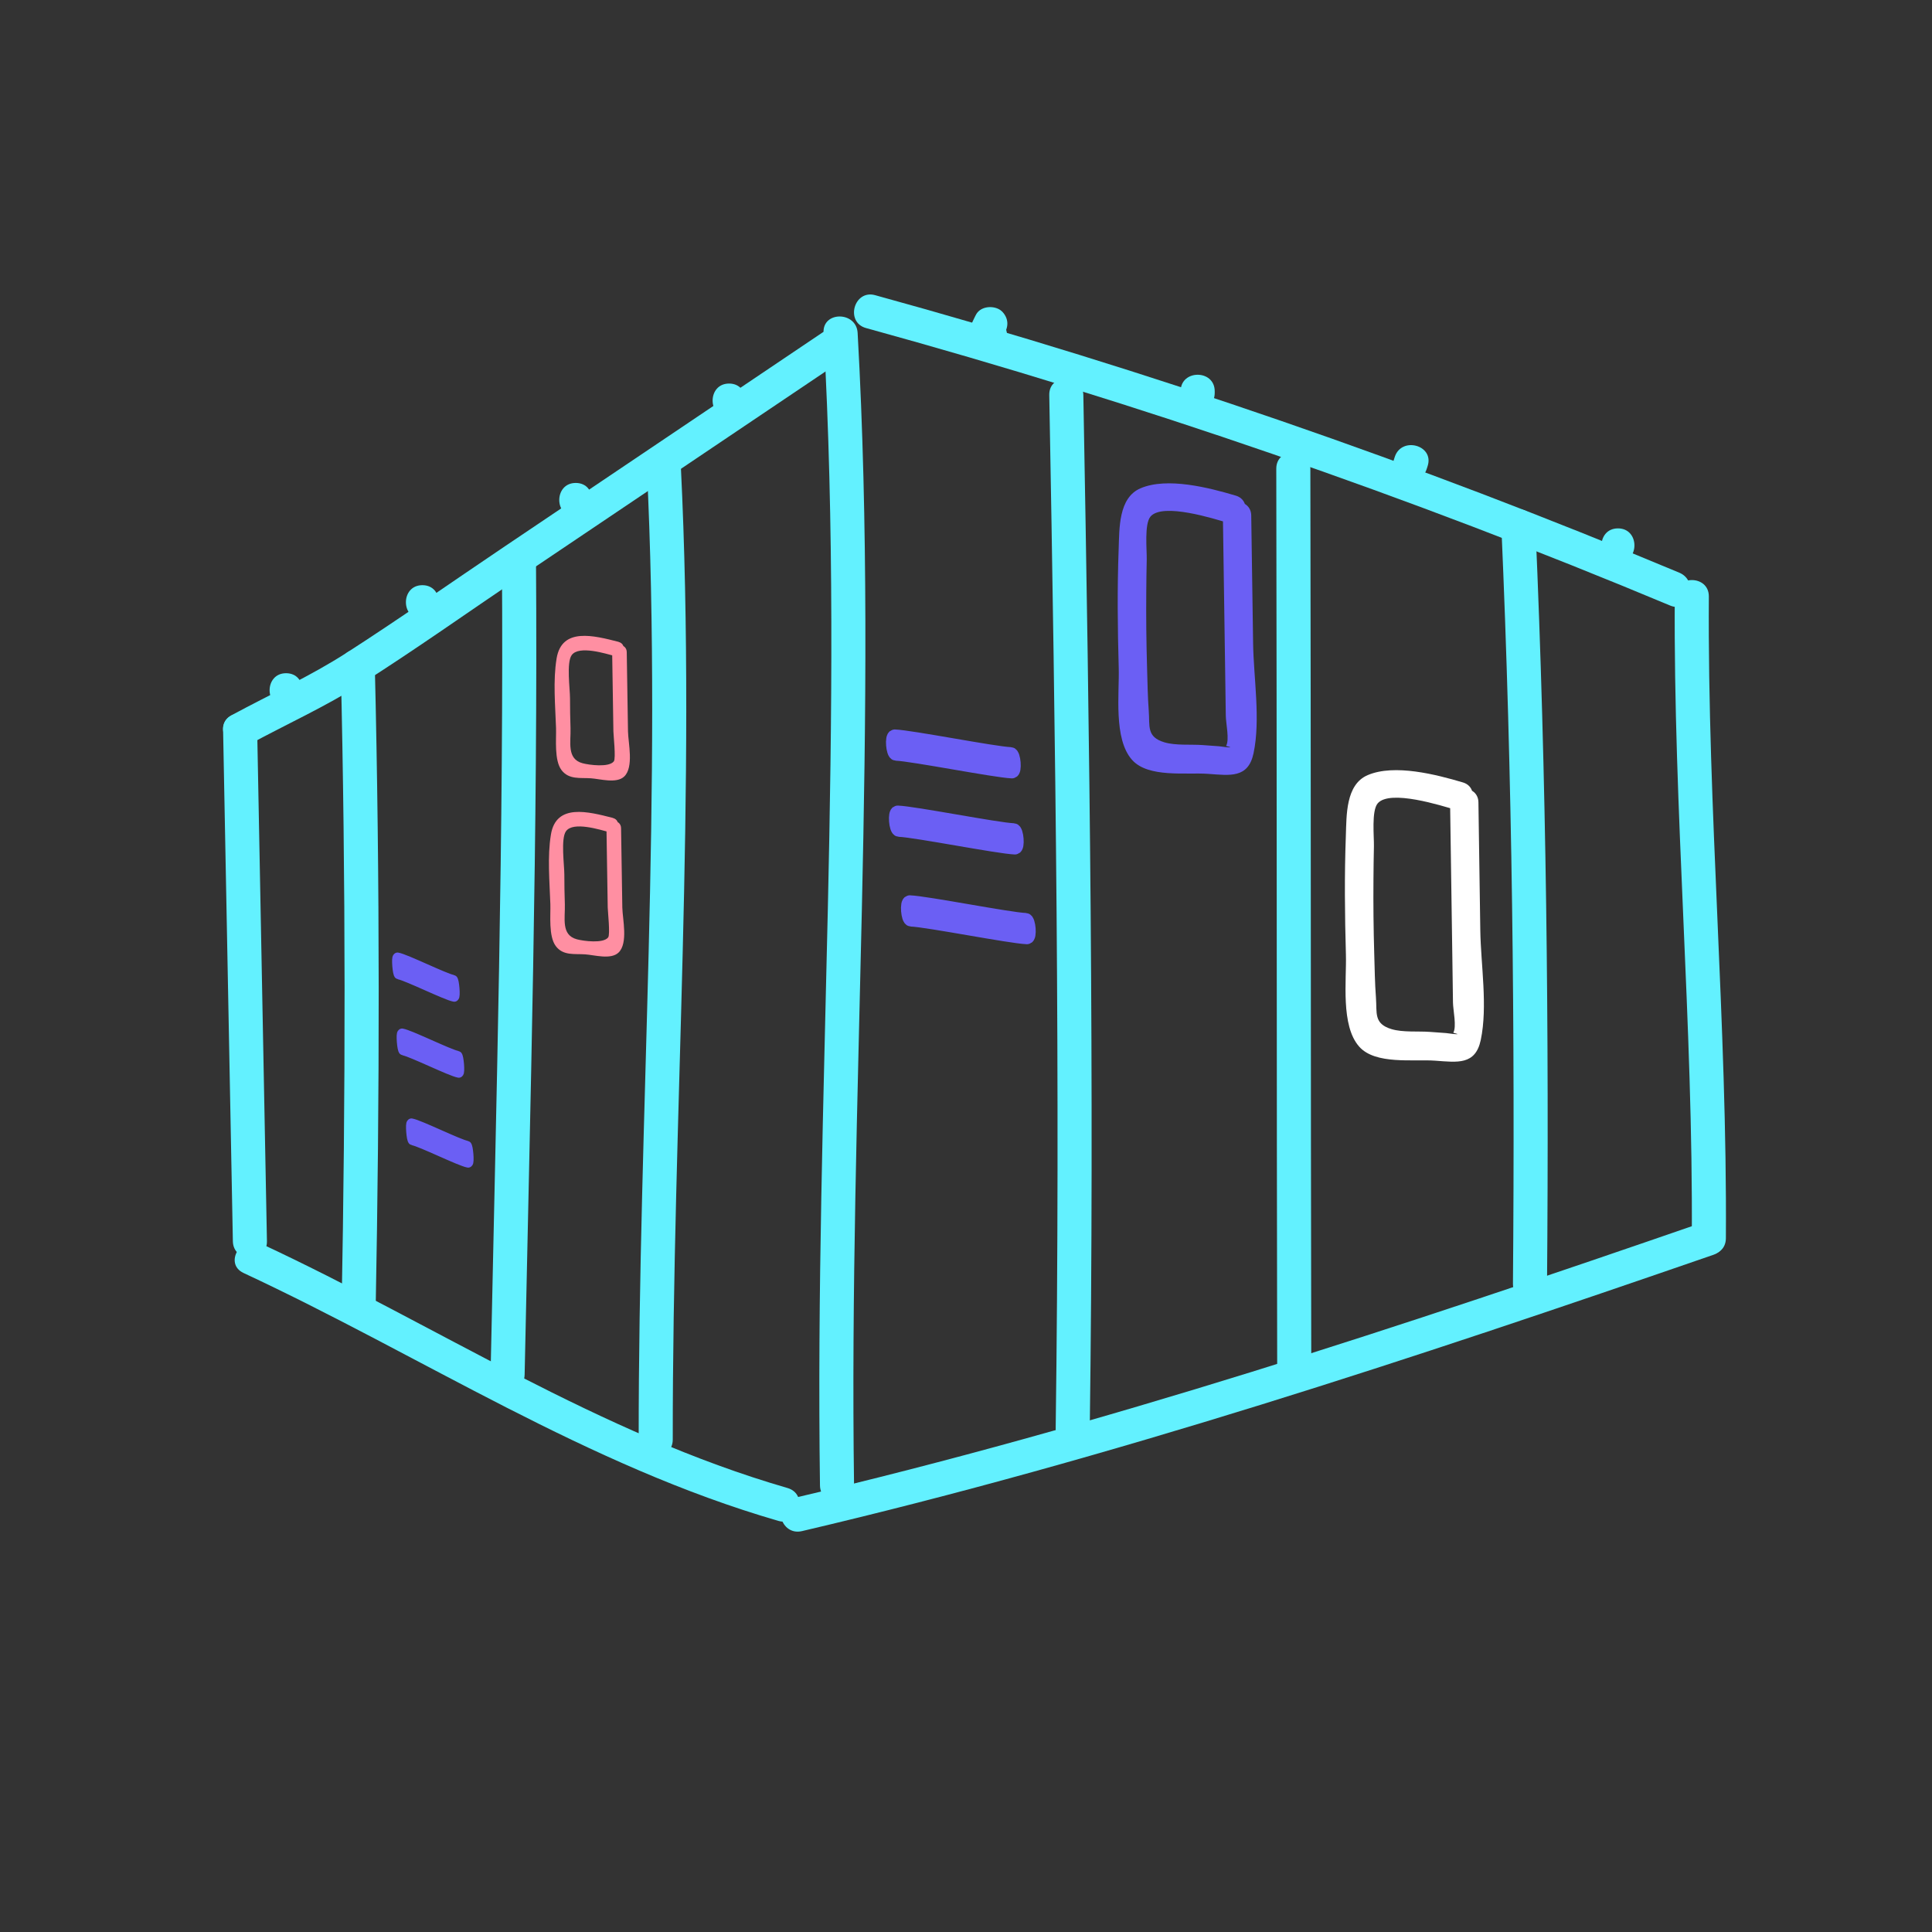 <?xml version="1.0" encoding="UTF-8"?> <svg xmlns="http://www.w3.org/2000/svg" id="Layer_1" data-name="Layer 1" viewBox="0 0 340.16 340.16"><rect x="0" y="0" width="340.16" height="340.16" fill="#333333" stroke="none"/><defs><style> .cls-1 { fill: #ff8fa2; } .cls-2 { fill: #63f1ff; } .cls-3, .cls-4, .cls-5 { fill: #6b5ff4; } .cls-6 { fill: #fff; } .cls-4 { stroke-width: 2.43px; } .cls-4, .cls-5 { stroke: #6b5ff4; stroke-miterlimit: 10; } .cls-5 { stroke-width: 1.66px; } </style></defs><path class="cls-4" d="M177.93,132.76c-2.96-.12-17.42-2.99-20.39-3.11-.58-.02-.34,3.04.24,3.07,2.96.12,17.42,2.99,20.39,3.11.58.02.34-3.04-.24-3.07Z"></path><path class="cls-4" d="M178.45,146.16c-2.96-.12-17.42-2.99-20.39-3.11-.58-.02-.34,3.04.24,3.07,2.96.12,17.42,2.99,20.39,3.11.58.02.34-3.04-.24-3.07Z"></path><path class="cls-4" d="M180.57,161.96c-2.96-.12-17.42-2.99-20.39-3.11-.58-.02-.34,3.04.24,3.07,2.96.12,17.42,2.99,20.39,3.11.58.02.34-3.04-.24-3.07Z"></path><path class="cls-5" d="M79.74,172.47c-1.4-.24-8.34-3.69-9.75-3.93-.28-.05-.04,3.02.24,3.07,1.4.24,8.34,3.69,9.75,3.93.28.05.04-3.02-.24-3.07Z"></path><path class="cls-5" d="M80.54,185.85c-1.4-.24-8.34-3.69-9.75-3.93-.28-.05-.04,3.02.24,3.07,1.4.24,8.34,3.69,9.75,3.93.28.05.04-3.02-.24-3.07Z"></path><path class="cls-5" d="M82.19,201.68c-1.4-.24-8.34-3.69-9.75-3.93-.28-.05-.04,3.02.24,3.07,1.4.24,8.34,3.69,9.75,3.93.28.05.04-3.02-.24-3.07Z"></path><path class="cls-3" d="M217.57,87.26c-4.69-1.39-12.05-3.3-16.76-1.29-3.9,1.66-3.72,7.1-3.85,10.63-.26,6.99-.19,14,.01,20.99.13,4.5-.95,12.49,2.34,16.19,2.85,3.21,9.5,2.19,13.39,2.47s7.07.81,8.01-3.64c1.25-5.95.01-13.25-.08-19.32-.11-7.51-.22-15.02-.33-22.53-.05-3.21-5.04-3.22-4.99,0,.13,9.14.27,18.29.4,27.43.04,2.61.08,5.22.11,7.84.02,1.33.68,4.26.05,5.3,1.29.33.87.35-1.25.06-.96-.07-1.92-.14-2.88-.21-2.07-.15-4.74.11-6.72-.48-3.19-.95-2.56-2.86-2.76-5.51s-.22-5.07-.3-7.6c-.13-4.45-.18-8.91-.14-13.36.01-1.91.04-3.82.08-5.73.04-1.65-.45-6.23.66-7.55,2.14-2.52,11.3.42,13.68,1.12,3.09.91,4.4-3.9,1.33-4.81h0Z"></path><path class="cls-6" d="M257.57,137.76c-4.69-1.39-12.05-3.3-16.76-1.29-3.9,1.66-3.72,7.1-3.85,10.63-.26,6.99-.19,14,.01,20.99.13,4.5-.95,12.49,2.34,16.19,2.85,3.21,9.5,2.19,13.39,2.47s7.07.81,8.01-3.64c1.25-5.95.01-13.25-.08-19.32-.11-7.51-.22-15.02-.33-22.53-.05-3.21-5.04-3.22-4.99,0,.13,9.14.27,18.29.4,27.43.04,2.61.08,5.22.11,7.84.02,1.33.68,4.26.05,5.3,1.29.33.87.35-1.25.06-.96-.07-1.92-.14-2.88-.21-2.07-.15-4.74.11-6.72-.48-3.19-.95-2.56-2.86-2.76-5.51s-.22-5.07-.3-7.6c-.13-4.45-.18-8.91-.14-13.36.01-1.91.04-3.82.08-5.73.04-1.65-.45-6.23.66-7.55,2.14-2.52,11.3.42,13.68,1.12,3.09.91,4.4-3.9,1.33-4.81h0Z"></path><path class="cls-1" d="M107.92,144.01c-4.35-1.11-10.01-2.61-10.92,2.92-.65,3.92-.23,8.3-.1,12.26.06,1.93-.34,5.67.96,7.39s3.27,1.32,5.17,1.45c1.64.11,4.51.98,5.87-.31,1.73-1.65.71-5.89.67-7.93-.07-4.66-.15-9.33-.22-13.99-.03-1.65-2.59-1.66-2.57,0,.07,4.66.15,9.33.22,13.99.01.66.46,4.74.08,5.25-.84,1.12-4.35.65-5.51.34-2.83-.76-2.04-3.75-2.12-6.17-.06-1.76-.09-3.51-.09-5.27,0-1.62-.65-6.28.29-7.59,1.28-1.79,6.07-.23,7.58.15,1.6.41,2.29-2.07.68-2.48h0Z"></path><path class="cls-1" d="M108.92,113.01c-4.35-1.11-10.01-2.61-10.92,2.92-.65,3.92-.23,8.3-.1,12.26.06,1.93-.34,5.67.96,7.39s3.27,1.32,5.17,1.45c1.64.11,4.51.98,5.87-.31,1.73-1.65.71-5.89.67-7.93-.07-4.66-.15-9.33-.22-13.99-.03-1.65-2.59-1.66-2.57,0,.07,4.66.15,9.33.22,13.99.01.66.46,4.74.08,5.25-.84,1.12-4.35.65-5.51.34-2.83-.76-2.04-3.75-2.12-6.17-.06-1.76-.09-3.51-.09-5.27,0-1.62-.65-6.28.29-7.59,1.28-1.79,6.07-.23,7.58.15,1.6.41,2.29-2.07.68-2.48h0Z"></path><path class="cls-2" d="M43.79,131.12c6.59-3.58,13.48-6.69,19.82-10.71,9.52-6.03,18.75-12.6,28.1-18.9,18.97-12.77,37.93-25.53,56.9-38.3,3.19-2.14.19-7.34-3.03-5.18-18.97,12.77-37.93,25.53-56.9,38.3-9.21,6.2-18.32,12.6-27.66,18.61-6.46,4.16-13.52,7.34-20.27,11-3.39,1.84-.37,7.03,3.03,5.18h0Z"></path><path class="cls-2" d="M152.48,57.76c48.19,13.25,95.48,29.58,141.59,48.86,3.56,1.49,5.11-4.32,1.6-5.79-46.11-19.29-93.4-35.61-141.59-48.86-3.73-1.03-5.32,4.76-1.6,5.79h0Z"></path><path class="cls-2" d="M294.87,105.03c-.25,37.7,3.25,75.3,3,113-.03,3.86,5.97,3.87,6,0,.25-37.7-3.25-75.3-3-113,.03-3.86-5.97-3.87-6,0h0Z"></path><path class="cls-2" d="M145,58.61c3.79,67.61-1.57,135.28-.63,202.92.05,3.86,6.05,3.87,6,0-.95-67.64,4.41-135.31.63-202.92-.22-3.84-6.22-3.86-6,0h0Z"></path><path class="cls-2" d="M39.28,128.53c.57,30,1.14,60,1.72,90.01.07,3.86,6.07,3.87,6,0-.57-30-1.14-60-1.72-90.01-.07-3.86-6.07-3.87-6,0h0Z"></path><path class="cls-2" d="M42.86,224.12c31.52,14.69,60.47,33.9,94.2,43.66,3.72,1.07,5.3-4.71,1.6-5.79-33.23-9.61-61.72-28.59-92.76-43.05-3.48-1.62-6.53,3.55-3.03,5.18h0Z"></path><path class="cls-2" d="M141.19,269.58c54.53-12.78,107.58-30.38,160.48-48.65,3.63-1.25,2.07-7.05-1.6-5.79-52.9,18.27-105.94,35.87-160.48,48.65-3.76.88-2.17,6.67,1.6,5.79h0Z"></path><path class="cls-2" d="M264.33,92.53c1.96,44.48,2.41,88.98,2.05,133.5-.03,3.86,5.97,3.87,6,0,.36-44.51-.09-89.02-2.05-133.5-.17-3.85-6.17-3.87-6,0h0Z"></path><path class="cls-2" d="M224.71,82.53c.11,52.83.05,105.67.16,158.5,0,3.86,6.01,3.87,6,0-.11-52.83-.05-105.67-.16-158.5,0-3.86-6.01-3.87-6,0h0Z"></path><path class="cls-2" d="M184.74,69.55c1.11,60.65,1.95,121.32,1.13,181.98-.05,3.86,5.95,3.86,6,0,.82-60.66-.02-121.33-1.13-181.98-.07-3.86-6.07-3.87-6,0h0Z"></path><path class="cls-2" d="M113.87,82.03c2.81,57.12-1.45,114.29-1.42,171.43,0,3.86,6,3.87,6,0-.04-57.14,4.23-114.3,1.42-171.43-.19-3.84-6.19-3.87-6,0h0Z"></path><path class="cls-2" d="M88.37,98.53c.35,47.84-1.01,95.67-2,143.5-.08,3.86,5.92,3.86,6,0,.99-47.83,2.35-95.66,2-143.5-.03-3.86-6.03-3.87-6,0h0Z"></path><path class="cls-2" d="M59.99,117.24c.9,37.75.86,75.52.15,113.28-.07,3.86,5.93,3.86,6,0,.72-37.76.76-75.53-.15-113.28-.09-3.85-6.09-3.87-6,0h0Z"></path><path class="cls-2" d="M171.78,55.51c-.39.85-.95,1.69-.94,2.66,0,1.13.63,2.01,1.53,2.63.29.2-.69-.58-.49-.37.06.06-.6-.78-.37-.46.03.05.06.12.08.17l-.3-.72c.11.29.17.59.23.89.13.7.79,1.45,1.38,1.79.64.38,1.59.54,2.31.3s1.43-.68,1.79-1.38c.4-.75.45-1.48.3-2.31-.11-.64-.31-1.27-.64-1.83-.15-.26-.37-.54-.59-.75-.18-.17-.44-.36-.65-.5-.47-.32,1.27,1.39,1.01,1.03l.3.72h0c.04.25.07.52.11.79h0c-.04.25-.07.52-.11.78,0-.02.01-.04.02-.07l-.3.72c.16-.36.35-.71.51-1.06.35-.75.53-1.49.3-2.31-.19-.7-.73-1.45-1.38-1.79-1.32-.7-3.4-.44-4.1,1.08h0Z"></path><path class="cls-2" d="M207.87,69.03v.15c0,3.86,6,3.87,6,0v-.3c0-3.86-6-3.87-6,0v.15c0,3.86,6,3.87,6,0v-.15c0-3.86-6-3.87-6,0v.3c0,3.86,6,3.87,6,0v-.15c0-3.86-6-3.87-6,0h0Z"></path><path class="cls-2" d="M245.48,80.73l-.09.28c-1.19,3.68,4.6,5.26,5.79,1.6l.18-.56c1.19-3.68-4.6-5.26-5.79-1.6l-.09.28c-1.19,3.68,4.6,5.26,5.79,1.6l.09-.28c1.19-3.68-4.6-5.26-5.79-1.6l-.18.56c-1.19,3.68,4.6,5.26,5.79,1.6l.09-.28c1.19-3.68-4.6-5.26-5.79-1.6h0Z"></path><path class="cls-2" d="M284.87,99.03c3.86,0,3.87-6,0-6s-3.87,6,0,6h0Z"></path><path class="cls-2" d="M128.37,73.53c3.86,0,3.87-6,0-6s-3.87,6,0,6h0Z"></path><path class="cls-2" d="M101.37,91.03c3.86,0,3.87-6,0-6s-3.87,6,0,6h0Z"></path><path class="cls-2" d="M74.37,109.03c3.86,0,3.87-6,0-6s-3.87,6,0,6h0Z"></path><path class="cls-2" d="M50.37,124.53c3.86,0,3.87-6,0-6s-3.87,6,0,6h0Z"></path></svg> 
